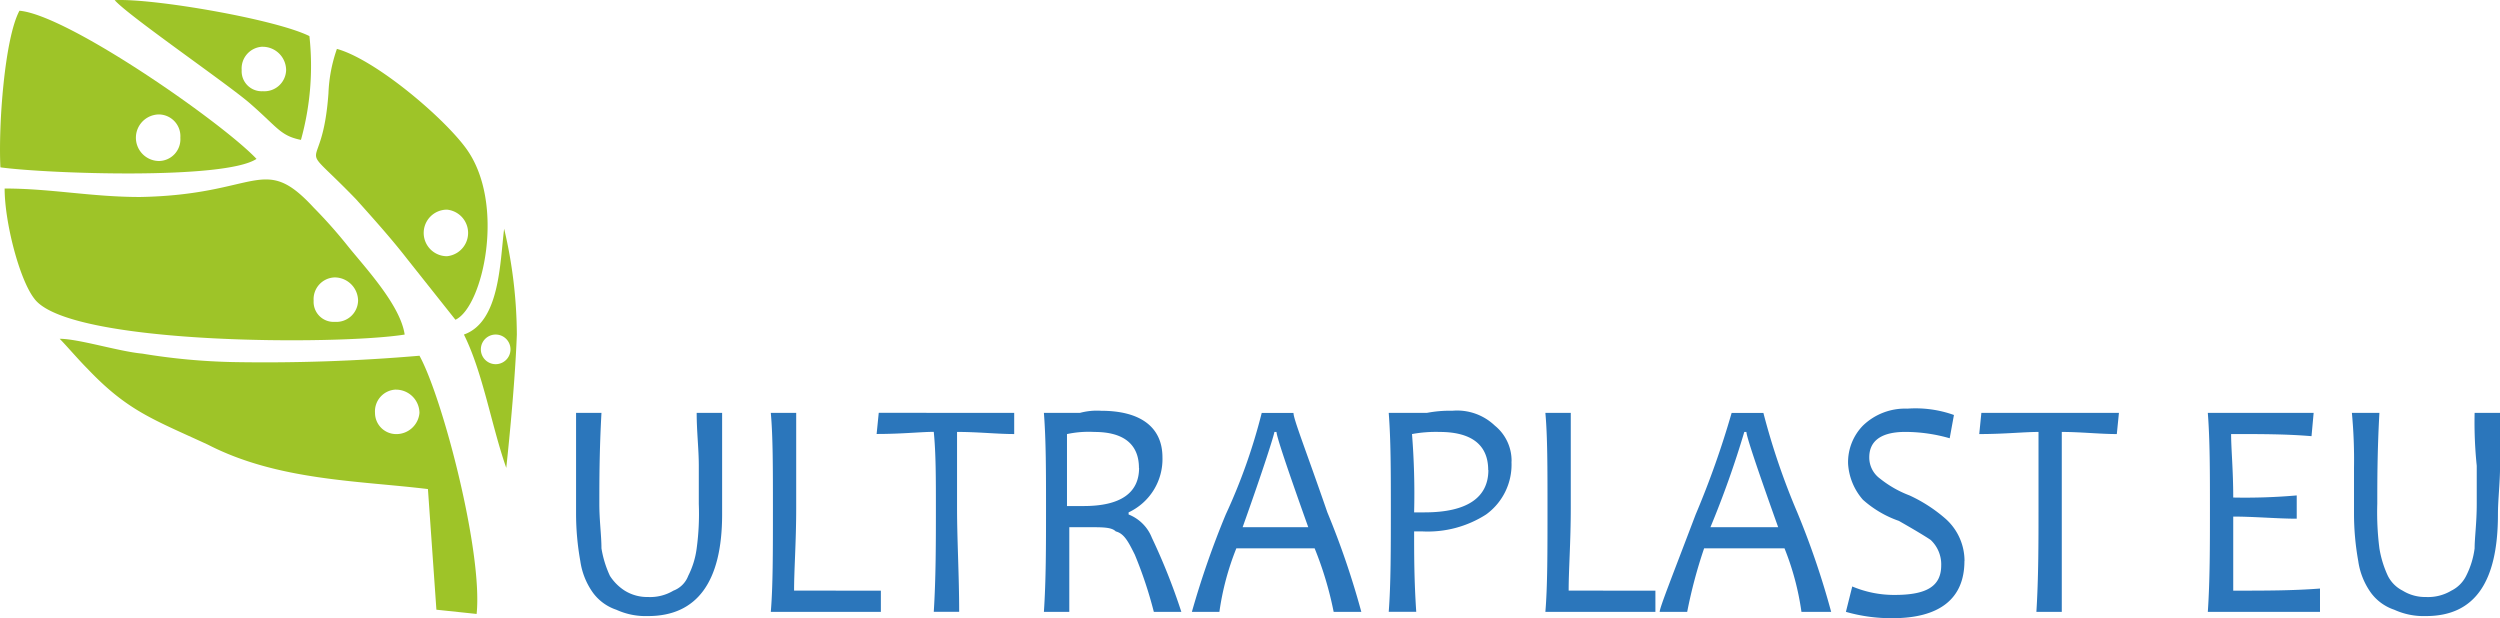 <svg xmlns="http://www.w3.org/2000/svg" width="171" height="42.283" viewBox="0 0 171 42.283"><g transform="translate(0.188 0.069)"><g transform="translate(-0.188 -0.069)"><path d="M2,85.335c0,2.316,1.013,6.225,2.027,7.528,2.316,3.185,20.847,3.185,25.335,2.461-.29-2.027-2.751-4.633-3.909-6.08a33.586,33.586,0,0,0-2.316-2.606c-3.474-3.764-3.764-.869-11.871-.724C7.936,85.914,5.185,85.335,2,85.335Zm22.584,6.08a1.607,1.607,0,0,1,1.592,1.592,1.488,1.488,0,0,1-1.592,1.448,1.368,1.368,0,0,1-1.448-1.448A1.488,1.488,0,0,1,24.584,91.415Z" transform="translate(-1.683 -72.44)" fill="#9ec428" fill-rule="evenodd"/><path d="M53.19,170.279l.579,8.252,2.751.29c.434-4.2-2.316-14.766-3.909-17.662a123.46,123.46,0,0,1-12.74.434,43.233,43.233,0,0,1-6.225-.579C32.054,160.869,29.3,160,28,160c.434.434,1.3,1.448,1.882,2.027,2.751,2.9,4.488,3.474,8.252,5.212C42.911,169.7,48.413,169.7,53.19,170.279Zm-2.172-6.8a1.607,1.607,0,0,1,1.592,1.592,1.586,1.586,0,0,1-1.592,1.448,1.451,1.451,0,0,1-1.448-1.448A1.488,1.488,0,0,1,51.018,163.474Z" transform="translate(-23.919 -136.827)" fill="#9ec428" fill-rule="evenodd"/><path d="M-.16,15.713c3.185.434,15.346.869,17.517-.579C15.04,12.673,4.472,5.29,1.143,5,.129,6.882-.305,12.818-.16,15.713ZM10.7,12.094a1.488,1.488,0,0,1,1.448,1.592A1.488,1.488,0,0,1,10.7,15.279a1.592,1.592,0,1,1,0-3.185Z" transform="translate(0.188 -4.266)" fill="#9ec428" fill-rule="evenodd"/><path d="M158.659,41.531c1.882-.869,3.474-7.962.724-11.726-1.592-2.172-6.225-6.08-8.831-6.8a10.3,10.3,0,0,0-.579,3.04c-.434,6.08-2.461,2.751,1.882,7.238,1.3,1.448,2.461,2.751,3.474,4.054ZM158.08,34a1.6,1.6,0,0,1,0,3.185,1.592,1.592,0,1,1,0-3.185Z" transform="translate(-127.507 -19.66)" fill="#9ec428" fill-rule="evenodd"/><path d="M66.74,9.5A18.881,18.881,0,0,0,67.319,2.4C65,1.244,56.606-.2,54-.059c.869,1.013,7.383,5.5,9.12,6.949C65.147,8.627,65.292,9.206,66.74,9.5Zm-2.606-6.37a1.607,1.607,0,0,1,1.592,1.592,1.488,1.488,0,0,1-1.592,1.448,1.368,1.368,0,0,1-1.448-1.448A1.488,1.488,0,0,1,64.134,3.126Z" transform="translate(-46.155 0.069)" fill="#9ec428" fill-rule="evenodd"/><path d="M219,115.238c2.461-.869,2.461-4.922,2.751-7.238a32.1,32.1,0,0,1,.869,7.238c-.145,3.909-.724,9.12-.724,9.12C220.882,121.464,220.3,117.844,219,115.238Zm2.172,0a1.013,1.013,0,1,1,0,2.027,1.013,1.013,0,0,1,0-2.027Z" transform="translate(-187.268 -92.355)" fill="#9ec428" fill-rule="evenodd"/><path d="M281.989,193.29v6.949c0,4.633-1.737,6.949-5.067,6.949a4.834,4.834,0,0,1-2.172-.434,3.269,3.269,0,0,1-1.592-1.158,4.9,4.9,0,0,1-.869-2.172,18.434,18.434,0,0,1-.29-3.185V193.29h1.737c-.145,2.606-.145,4.777-.145,6.225,0,1.158.145,2.172.145,3.04a7.167,7.167,0,0,0,.579,1.882,3.345,3.345,0,0,0,1.013,1.013,2.918,2.918,0,0,0,1.592.434,3.088,3.088,0,0,0,1.737-.434,1.731,1.731,0,0,0,1.013-1.013,5.779,5.779,0,0,0,.579-1.882,17.618,17.618,0,0,0,.145-3.04v-2.606c0-1.158-.145-2.316-.145-3.619Zm10.858,12.161V206.9h-7.528c.145-1.737.145-4.054.145-7.094,0-2.751,0-4.922-.145-6.515h1.737V199.8c0,2.316-.145,4.2-.145,5.646Zm9.12-12.161v1.448c-1.158,0-2.461-.145-3.909-.145V199.8c0,2.172.145,4.633.145,7.094h-1.737c.145-2.316.145-4.777.145-7.094,0-2.027,0-3.764-.145-5.212-.869,0-2.172.145-3.909.145l.145-1.448ZM313.4,206.9h-1.882a28.741,28.741,0,0,0-1.3-3.909c-.434-.869-.724-1.448-1.3-1.592-.29-.29-.869-.29-1.882-.29h-1.3V206.9h-1.737c.145-2.172.145-4.488.145-7.094,0-2.461,0-4.633-.145-6.515h2.461a4.463,4.463,0,0,1,1.448-.145c2.751,0,4.2,1.158,4.2,3.185a4.021,4.021,0,0,1-2.316,3.764v.145a2.821,2.821,0,0,1,1.592,1.592A42.371,42.371,0,0,1,313.4,206.9Zm-2.9-9.844c0-1.592-1.013-2.461-3.04-2.461a7.076,7.076,0,0,0-1.882.145v4.922h1.158C309.206,199.659,310.509,198.791,310.509,197.054Zm15.2,9.844h-1.882a23.914,23.914,0,0,0-1.3-4.343h-5.357a18.5,18.5,0,0,0-1.158,4.343h-1.882a60.251,60.251,0,0,1,2.316-6.659,39.266,39.266,0,0,0,2.461-6.949h2.172c0,.434.869,2.606,2.316,6.8A56.121,56.121,0,0,1,325.71,206.9Zm-3.619-5.791q-2.172-6.08-2.172-6.515h-.145c0,.145-.724,2.461-2.172,6.515Zm13.9-4.488a4.21,4.21,0,0,1-1.737,3.619,7.385,7.385,0,0,1-4.343,1.158h-.579c0,1.592,0,3.33.145,5.5h-1.882c.145-1.882.145-4.343.145-7.094,0-2.461,0-4.633-.145-6.515H330.2a8.308,8.308,0,0,1,1.737-.145,3.732,3.732,0,0,1,2.9,1.013A3.092,3.092,0,0,1,335.988,196.619Zm-1.592.579c0-1.737-1.158-2.606-3.33-2.606a8.9,8.9,0,0,0-1.882.145,51.473,51.473,0,0,1,.145,5.356h.724C332.948,200.094,334.4,199.08,334.4,197.2Zm11.437,8.252V206.9H338.3c.145-1.737.145-4.054.145-7.094,0-2.751,0-4.922-.145-6.515h1.737V199.8c0,2.316-.145,4.2-.145,5.646Zm12.016,1.448h-2.027a18.5,18.5,0,0,0-1.158-4.343h-5.5A33.187,33.187,0,0,0,348,206.9h-1.882c0-.29.869-2.461,2.461-6.659a61.394,61.394,0,0,0,2.461-6.949h2.172a47.974,47.974,0,0,0,2.316,6.8A56.121,56.121,0,0,1,357.848,206.9Zm-3.619-5.791q-2.172-6.08-2.172-6.515h-.145a66.043,66.043,0,0,1-2.316,6.515Zm12.74,2.316c0,2.606-1.737,3.909-4.922,3.909a11.29,11.29,0,0,1-3.185-.434l.434-1.737a7.362,7.362,0,0,0,2.9.579c2.172,0,3.185-.579,3.185-2.027a2.293,2.293,0,0,0-.724-1.737q-.651-.434-2.172-1.3a7.279,7.279,0,0,1-2.461-1.448,4.107,4.107,0,0,1-1.013-2.461,3.592,3.592,0,0,1,1.013-2.606A4.147,4.147,0,0,1,363.06,193a7.8,7.8,0,0,1,3.185.434l-.29,1.592a11.021,11.021,0,0,0-3.04-.434c-1.592,0-2.461.579-2.461,1.737a1.782,1.782,0,0,0,.724,1.448,7.436,7.436,0,0,0,2.027,1.158,10.271,10.271,0,0,1,2.461,1.592A3.858,3.858,0,0,1,366.969,203.423Zm10.568-10.134-.145,1.448c-1.158,0-2.461-.145-3.764-.145V206.9h-1.737c.145-2.316.145-4.777.145-7.094v-5.212c-1.013,0-2.316.145-4.054.145l.145-1.448Zm13.753,12.016V206.9h-7.673c.145-2.172.145-4.488.145-7.094,0-2.461,0-4.633-.145-6.515h7.238l-.145,1.592c-1.737-.145-3.474-.145-5.5-.145,0,1.013.145,2.461.145,4.343a40.713,40.713,0,0,0,4.343-.145v1.592c-1.3,0-2.9-.145-4.343-.145v5.067C387.526,205.45,389.408,205.45,391.29,205.305ZM403.6,193.29v3.619c0,1.158-.145,2.316-.145,3.33,0,4.633-1.592,6.949-4.922,6.949a4.834,4.834,0,0,1-2.172-.434,3.27,3.27,0,0,1-1.592-1.158,4.9,4.9,0,0,1-.869-2.172,18.434,18.434,0,0,1-.29-3.185v-3.185a34,34,0,0,0-.145-3.764h1.882c-.145,2.606-.145,4.777-.145,6.225a19.432,19.432,0,0,0,.145,3.04,7.167,7.167,0,0,0,.579,1.882,2.28,2.28,0,0,0,1.013,1.013,2.918,2.918,0,0,0,1.592.434,3.088,3.088,0,0,0,1.737-.434,2.233,2.233,0,0,0,1.013-1.013,5.779,5.779,0,0,0,.579-1.882c0-.724.145-1.737.145-3.04v-2.606a29.073,29.073,0,0,1-.145-3.619Z" transform="translate(-232.596 -165.049)" fill="#2b76bb"/></g></g></svg>